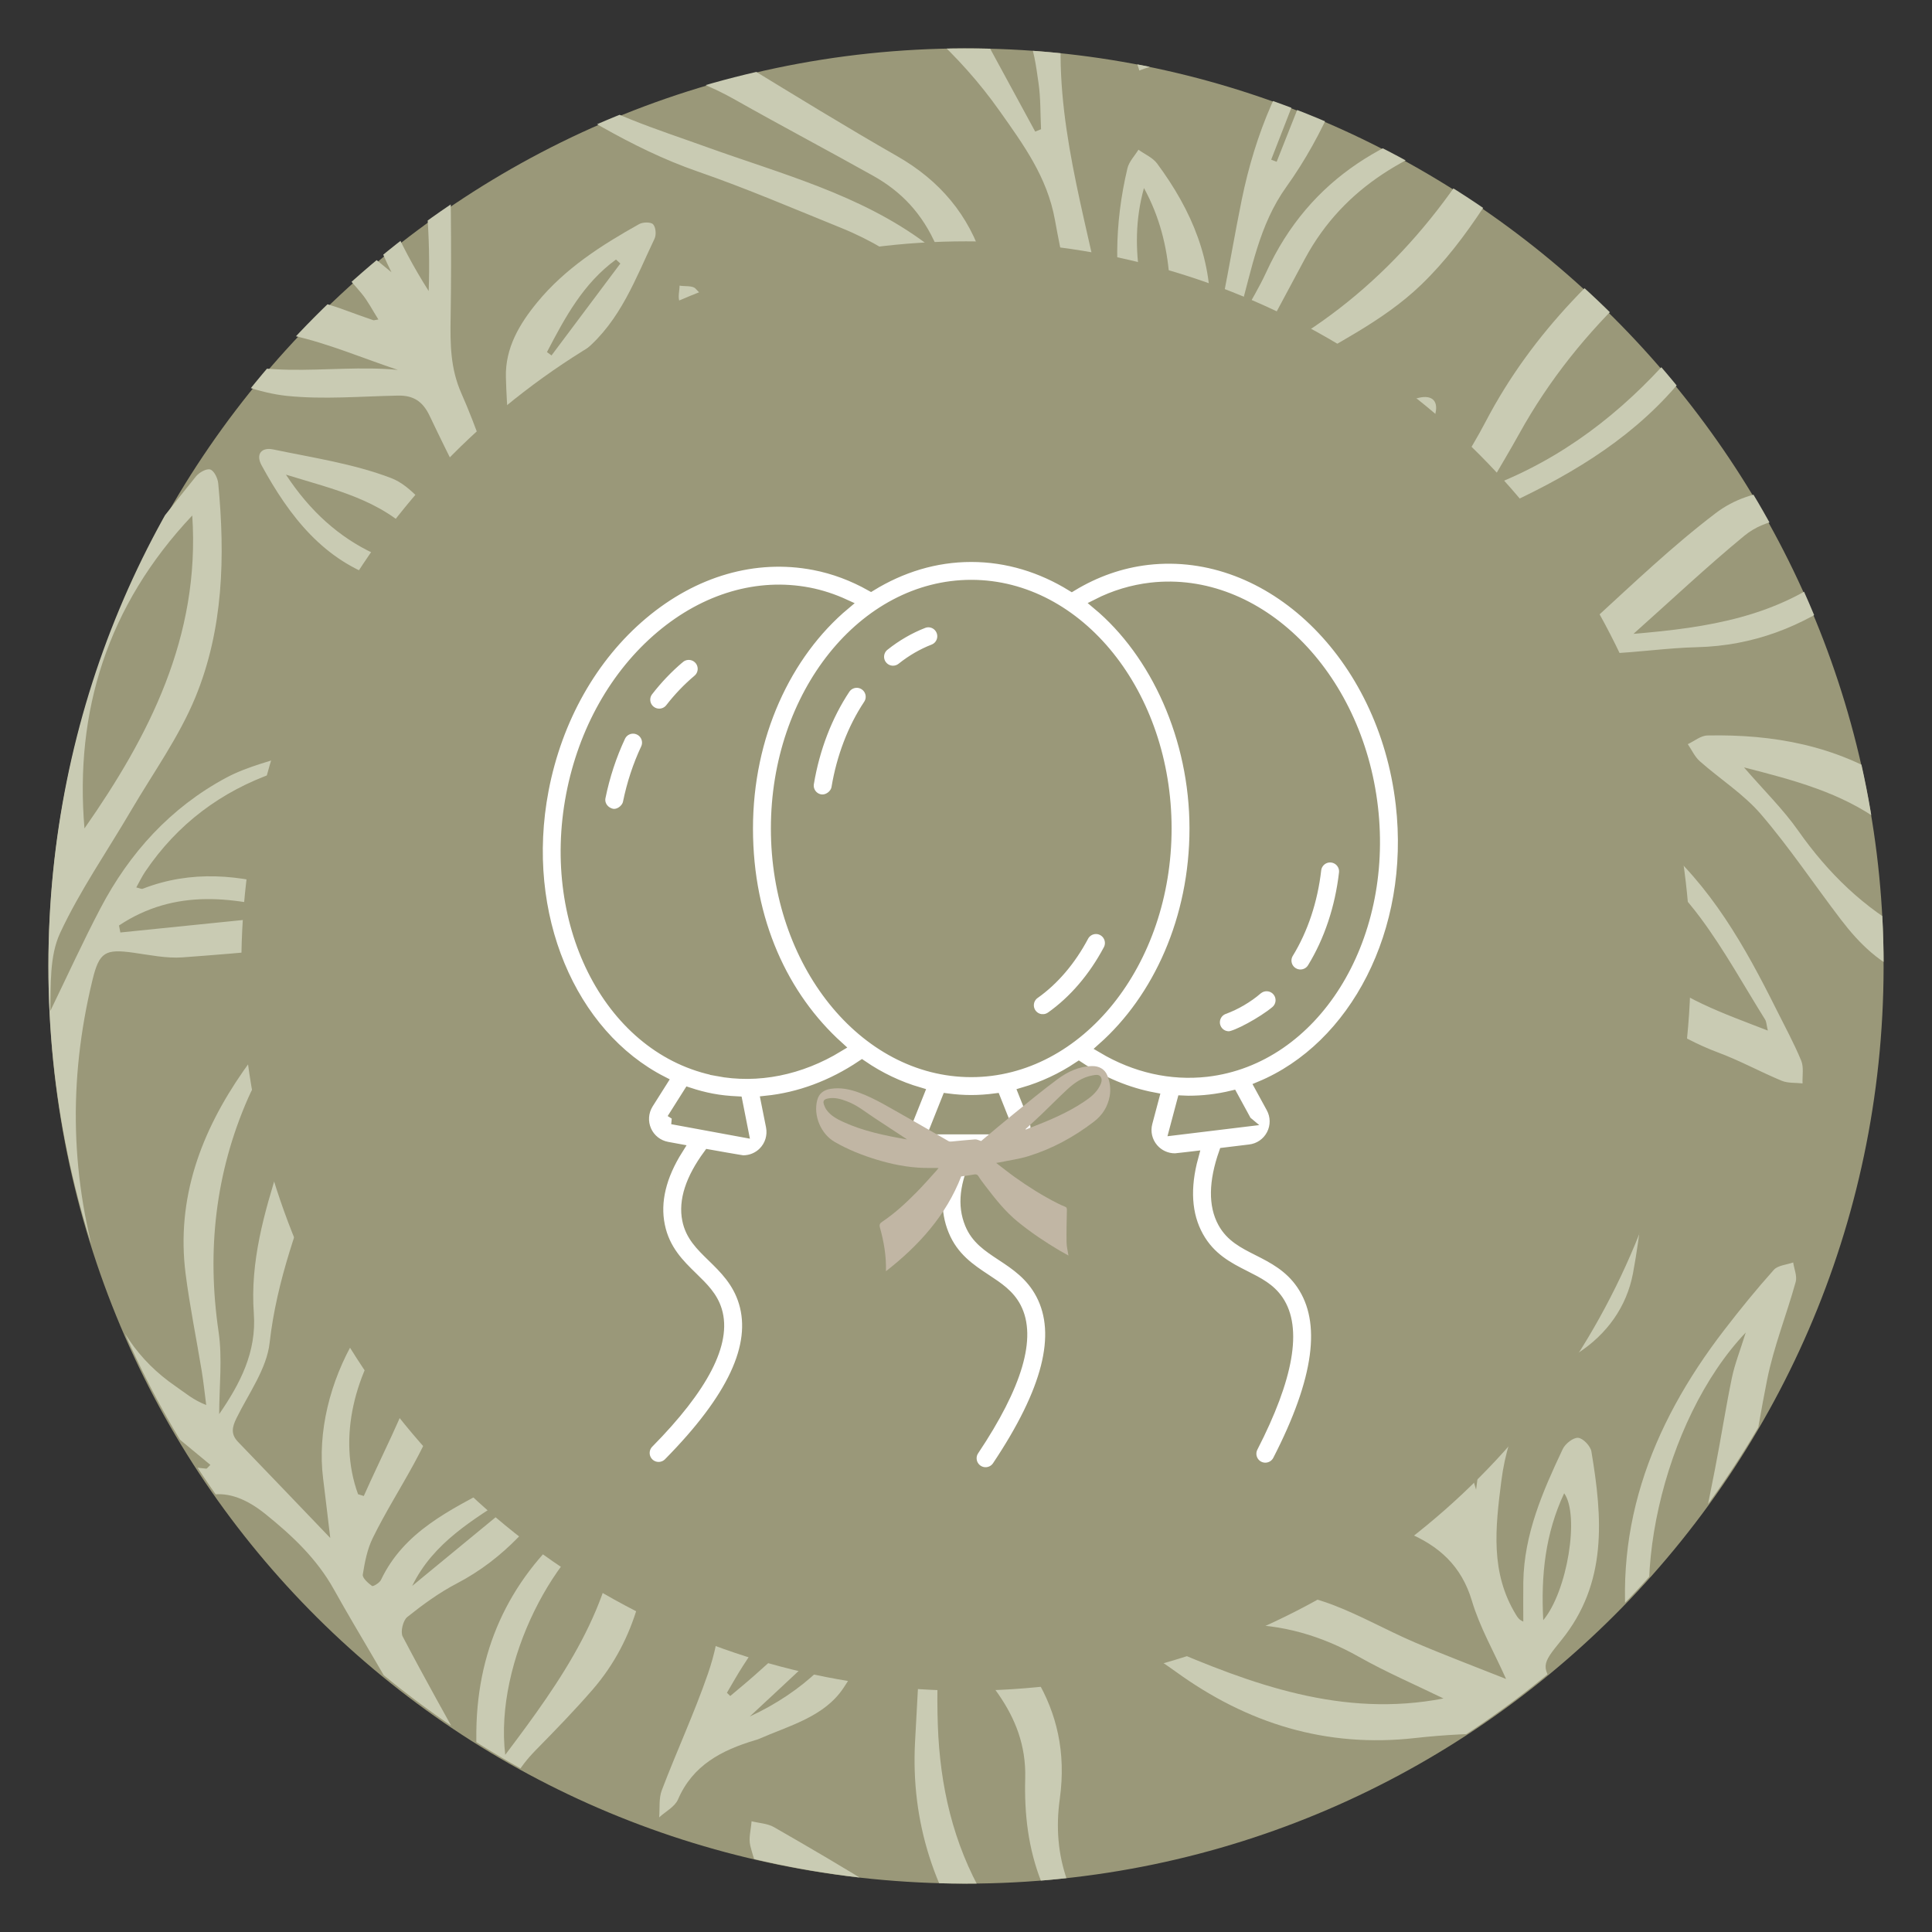 <svg xmlns="http://www.w3.org/2000/svg" xmlns:xlink="http://www.w3.org/1999/xlink" id="Layer_1" data-name="Layer 1" viewBox="0 0 1080 1080"><rect x="0" y="0" width="1080" height="1080" fill="#333333" stroke="none"/><defs><style>      .cls-1 {        fill: #c9cbb3;      }      .cls-2 {        fill: #9a9879;      }      .cls-3 {        fill: #c1b6a4;      }      .cls-4 {        fill: none;      }      .cls-5 {        clip-path: url(#clippath-1);      }      .cls-6 {        fill: #fff;        stroke: #9a9879;        stroke-miterlimit: 10;        stroke-width: 6px;      }      .cls-7 {        clip-path: url(#clippath);      }    </style><clipPath id="clippath"><path class="cls-4" d="M27.06,540c0,287.4,236.35,519.59,525.29,512.81,272.11-6.39,494.03-228.3,500.46-500.4,6.82-288.96-225.38-525.35-512.8-525.35S27.06,256.71,27.06,540"></path></clipPath><clipPath id="clippath-1"><path class="cls-4" d="M1127.06,533.6c0,287.4,236.35,519.59,525.29,512.81,272.11-6.39,494.03-228.3,500.46-500.4,6.82-288.96-225.38-525.35-512.8-525.35s-512.94,229.66-512.94,512.94"></path></clipPath></defs><g><g><path class="cls-2" d="M540,1052.95c287.42,0,519.62-236.39,512.8-525.35-6.42-272.1-228.35-494.01-500.46-500.4C263.4,20.41,27.06,252.6,27.06,540s229.65,512.94,512.94,512.94"></path><g class="cls-7"><path class="cls-1" d="M734.52,37.79c-1.15-.38-2.3-.75-3.44-1.13-6.83,17.53-13.65,35.06-20.48,52.6l3.06,1.17c6.95-17.55,13.9-35.1,20.85-52.64M546.05,389.01c-.83.25-1.66.5-2.49.75-1.26,19.23,6.09,40.97,17.78,52.33-5.14-17.83-10.22-35.46-15.29-53.08M419.16,959.51c29.83-13.71,52.34-35.93,57.54-54.03-8.09,7.66-17.61,16.74-27.2,25.74-9.53,8.96-19.14,17.85-30.34,28.28M829.79,359.12c-22.75,5.86-56.61,31.16-62.4,45.92,21.01-7.24,42.47-22.88,62.4-45.92M768.44,505.2c-27.48-9.51-55.36-8.25-83.35-4.27,27.13,15.32,55.29,8.74,83.35,4.27M420.02,493.06c8.2,13.76,55.89,40.72,72.52,41.7-16.92-26.06-43.05-35.68-72.52-41.7M366.34,757.94c1.08,12.48,21.39,56,35.23,75.49,3.67-32.7-9.77-64.84-35.23-75.49M494.4,824.73c12.54,6.37,83.93-1.88,101.04-11.69-24.39-7.86-87.86-.52-101.04,11.69M639.48,105.12c-9.81,35.21.41,68.07,11.96,100.78,4.32-34.57,5.55-68.77-11.96-100.78M678.25,439.26c13.06-31.24,37.75-56.94,42.65-92.17-27.5,24.17-51.36,50.12-42.65,92.17M681.41,326.73c.62.79,1.23,1.57,1.85,2.36,16.54-13.08,34.54-24.73,49.26-39.62,17.95-18.17,31.89-40.27,53.32-55.17.3-.21.13-1.09.21-2.09-46.83,18.64-74.61,57.83-104.64,94.53M277.68,508.47c29.67,47.01,50.3,99.37,86.98,141.75-3.56-12.77-9.16-24.9-11.47-37.64-4.37-24.15-14.12-45.77-27.03-66.16-11.49-18.16-26.47-32.36-48.48-37.95M470.51,740.15c2.79-17.95-5.59-32.34-14.4-46.11-9.4-14.72-14.36-30.31-13.5-47.6,1.6-31.81-17.35-55.2-32.27-82.61,0,14.77-.61,27.19.11,39.55,3.06,52.96,37.7,92.17,60.06,136.77M736.58,564.03c-15.2-7.39-44.05-6.89-60.61,3.13-29.48,17.83-58.14,37.05-87.1,55.75-.58.38-.66,1.52-1.34,3.2,15.08.25,28.52-2.76,41.71-8.49,16.23-7.06,32.59-14.07,49.42-19.44,21.98-7.02,40.86-18.46,57.93-34.15M735.09,729.54c.25-1.52.49-3.05.74-4.57-37.42-26.34-79.58-28.88-122.8-20.08-31.07,6.33-58.8,20.39-80.77,48.18,28.77-8.96,54.7-17.21,80.75-25.04,9.41-2.83,19.19-6.85,28.67-6.55,22.19.72,44.3,3.76,66.45,5.8,8.98.83,17.96,1.52,26.95,2.26M493.96,440c-8.28-46.09-37.69-90.69-82.49-127.83-11.56-9.58-22.94-19.8-38.62-24,6.86,16.1,13.05,32.69,23.9,45.26,31.4,36.39,64.67,71.16,97.22,106.57M579.7,310.91c-20.14-18.15-41.1-37.42-62.56-56.12-6.11-5.33-13.37-9.63-20.66-13.28-25.58-12.8-51.39-25.14-77.15-37.58-2.76-1.34-5.77-2.16-9.44-3.49.22,2.43.05,3.48.43,4.27.98,2.07,2.01,4.17,3.35,6.01,27.37,37.67,62.34,65.81,106.06,82.05,19.96,7.41,40.81,12.43,59.96,18.14M833.58,72.04c-.44-.1-1.13-.51-1.66-.35-42.77,12.14-80.22,31.79-102.39,72.84-10.96,20.29-21.73,40.67-31.7,59.33,58.77-28.3,103.04-73.99,135.75-131.82M523.72,138.06c-8.17-19.01-20.16-31.14-35.68-39.83-25.55-14.31-51.45-27.98-76.94-42.39-28.08-15.89-58.05-22.7-90.14-20.24-5.56.43-11.06,1.5-16.59,2.28,2.75,4.4,5.64,6.43,8.57,8.43,25.11,17.12,53.91,25.74,82.08,35.89,42.03,15.13,85.75,26.48,122.45,53.78.95.71,2.36.82,6.26,2.08M811.24,456.1c.64.89.9,1.62,1.41,1.9,39.98,21.75,73.62,51.82,106.85,82.29,19.49,17.88,43.47,26.01,68.73,35.81-.78-3.27-.77-4.97-1.54-6.18-11.84-18.95-22.66-38.66-35.91-56.56-34.56-46.68-81.25-65.92-139.54-57.26M598.96-20.34c-14.3,55.83-.51,109.65,11.66,163.59,7.47,33.1,15.19,66.15,22.01,99.38,2.15,10.49,1.73,21.52,2.48,32.36,5.59-11.11,11.56-22.33,7.92-36.12-4.55-17.2-8.91-34.44-13.09-51.73-7.48-31.02-7.05-62.1.3-93.05.89-3.75,4.05-6.94,6.16-10.4,3.52,2.54,7.97,4.4,10.44,7.73,19.33,26.11,31.6,54.7,29.45,88.06-.08,1.29.25,2.61.46,3.9.04.26.41.47,1.65,1.78,1.82-6.1,3.9-11.48,5.01-17.05,3.73-18.74,6.88-37.6,10.7-56.32,7.56-37,21.54-71.19,45.22-101,1.02-1.28,1.96-2.99,3.33-3.59,3.62-1.59,7.79-4.18,11.06-3.43,1.98.45,4.4,6.76,3.72,9.79-3.28,14.72-5.95,29.92-11.87,43.65-7.12,16.51-16.02,32.63-26.49,47.24-15.36,21.44-19.32,46.29-26.22,70.38.75.37,1.51.74,2.26,1.11,4.25-7.88,8.94-15.56,12.67-23.68,24.58-53.6,69.63-78.59,124.72-89.64,6.45-1.29,12.98-2.49,19.54-2.96,7.38-.52,10.23,3.69,6.37,9.73-19.83,31.03-37.07,63.92-64.07,89.88-21.7,20.87-48.92,33.21-74.04,48.88-17.81,11.12-34.92,23.59-51.11,36.97-6.12,5.05-9.55,13.99-12.83,21.74-10.65,25.15-21.22,50.41-21.45,78.45-.01,2.55.4,5.12.87,10.65,5.36-6.51,9.3-11.04,12.96-15.77,18.13-23.45,36.19-46.95,54.27-70.44,16.92-22,40.66-32.85,66.3-40.56,7.89-2.37,15.75-4.94,23.76-6.81,7.9-1.84,11.34,2.17,9.02,9.9-.47,1.57-1,3.23-1.93,4.54-24.93,35.21-48,72.36-87.38,93.86-21.07,11.51-42.91,21.67-64.73,31.76-11.53,5.33-18.4,13.07-22.7,25.34-6.52,18.59-16.2,36.07-23.12,54.55-4.44,11.84-8.06,24.5-8.97,37.02-1.47,20.3-.39,40.79-.39,61.19.89.34,1.78.67,2.66,1,2.03-2.61,3.99-5.26,6.08-7.82,13.93-17.07,28.47-33.68,41.54-51.37,5.25-7.11,8.13-16.34,10.58-25.04,2.5-8.82,3.24-18.14,4.59-27.27,3.95-26.66,15.5-49.62,34.56-68.49,12.85-12.73,26.47-24.71,40.03-36.7,2.63-2.33,6.63-3.15,9.99-4.66,1.46,3.77,4.49,7.72,4.12,11.31-2.86,27.48-8.62,53.52-29.25,74.63-15.51,15.87-28.62,34.09-42.81,51.26.94.97,1.88,1.94,2.82,2.91,4.81-3.85,9.51-7.85,14.47-11.51,12.93-9.56,26.42-18.41,38.82-28.59,9.81-8.05,18.9-17.15,27.31-26.66,22.46-25.41,50.56-40.74,83.27-48.06,3.36-.75,9.84.06,10.41,1.7,1.19,3.39.62,8.68-1.41,11.72-18.22,27.39-40.19,50.33-75.19,54.01-27.46,2.89-45.66,21.48-68.95,36.8,22.67-2.91,42.42-6.74,62.31-7.7,31.23-1.52,62.6-2.28,93.83-1.11,24.11.91,44.55,12.86,62.92,28.28,30.83,25.9,49.92,60.03,67.5,95.26,4.71,9.43,9.79,18.73,13.8,28.45,1.54,3.72.58,8.47.76,12.74-3.92-.44-8.19-.04-11.69-1.49-11.86-4.92-23.18-11.17-35.18-15.65-23.64-8.84-43.6-23.03-61.56-40.31-19.7-18.97-38.37-39.1-59.04-56.94-15.37-13.27-32.51-24.91-50.23-34.82-8.55-4.77-20.52-6.24-30.48-5.11-33.45,3.78-65.22,13.28-92.42,34.4-1.55,1.21-3.05,2.5-4.47,3.86-.39.38-.38,1.17-.98,3.28,4.63-.73,8.65-1.39,12.68-1.98,36.33-5.42,72.35-4.65,107.44,7.17,5.86,1.97,10.49,7.62,15.69,11.58-5.41,2.94-10.5,7.25-16.28,8.55-16.97,3.81-34.1,7.3-51.36,9.25-16.03,1.8-31.43-2.29-45.64-10.23-2.29-1.28-4.75-2.3-7.19-3.28-25.42-10.19-29.6-8.9-46.6,12.3-8.65,10.79-17.08,22.01-27.21,31.29-16.69,15.27-20.6,35.96-26.08,57.13,3.03-2.1,6.05-4.22,9.09-6.31,21.7-14.9,42.59-31.19,65.3-44.35,30.73-17.82,64.08-14.8,97.13-6.51,2.68.67,5.85,3.49,6.68,6.01.53,1.63-2.42,4.9-4.42,6.79-7.86,7.45-16.07,14.52-23.95,21.95-15.02,14.15-33.37,22.18-52.54,28.61-10.93,3.67-22.22,6.32-33.04,10.26-19.83,7.22-40.38,5.62-60.71,5.28-10.96-.19-16.64,3.91-20.97,13.71-10.39,23.49-21.9,46.49-32.77,69.77-2.87,6.14-5.07,12.6-6.55,16.32,14.9-10.42,30.12-23.84,47.63-32.76,38.93-19.83,80.03-18.59,121.45-7.56,21.98,5.85,42.31,14.7,59.64,29.61,2.76,2.38,6.38,6.32,6,9.07-.35,2.66-4.97,5.61-8.31,6.88-22.77,8.65-46.71,8.78-69.04,1.55-30.7-9.92-58.85-5.36-87.52,6.02-20.48,8.13-41.61,14.64-62.22,22.45-17.12,6.49-30.51,17.53-39.28,35.5,2.71.17,4.3.7,5.58.27,42.41-14.07,84.07-5.88,125.59,4.4,2.66.66,4.67,3.88,6.99,5.9-2.1,2.23-3.78,5.51-6.36,6.52-14.11,5.52-28.3,10.93-42.74,15.51-17.29,5.49-34.59,1.16-51.87-1.23-12.67-1.75-25.48-3.49-38.21-3.42-4.82.03-11.32,3.96-14.14,8.1-19.81,29.12-38.89,58.74-58.14,88.25-3.18,4.89-6,10.02-8.99,15.06.62.6,1.24,1.21,1.86,1.8,4.47-3.79,9.01-7.48,13.39-11.37,20.89-18.62,41.72-37.31,62.6-55.95,1.22-1.1,2.47-2.5,3.94-2.92,3.88-1.09,7.88-1.71,11.83-2.52.51,3.95,2.71,8.71,1.26,11.71-9.32,19.17-17.98,38.94-29.74,56.58-10.8,16.2-30.49,21.08-47.63,28.62-.6.26-1.26.4-1.89.59-18.49,5.58-34.68,13.85-42.96,33.08-1.76,4.09-6.93,6.72-10.53,10.02.43-5.07-.27-10.57,1.47-15.15,8.3-21.82,18.16-43.08,25.78-65.11,14.92-43.15,5.88-83.67-18.77-120.36-13.47-20.06-25.55-40.01-28.52-64.23-.62-5.06,1.44-10.44,2.27-15.68,4.87,1.17,10.28,1.35,14.52,3.67,23.76,12.98,42.59,31.22,48.33,58.28,3.57,16.79,2.52,34.6,3.02,51.97.42,14.72.09,29.46.09,45.15,1.59-.84,2.95-1.1,3.53-1.92,14.38-20.48,28.61-41.08,43.04-61.54,7.27-10.31,6.38-20.26,1.59-31.57-12.58-29.69-32.9-53.88-53.34-78.02-21.07-24.89-42.52-49.16-69.09-68.86-18.9-14.01-28.77-35.74-37.6-57.23-8.39-20.41-15.81-41.24-24.57-61.49-4.55-10.52-11.45-20.01-16.46-30.36-1.59-3.28-1.84-8.68-.12-11.57,1.08-1.83,7.4-2.02,10.6-.85,14.51,5.28,29.56,9.86,42.88,17.4,20.63,11.69,30.88,32.05,37.41,53.98,10.25,34.41,19.41,69.14,29.91,103.47,2.5,8.19,7.25,16.45,13.07,22.71,14.32,15.39,29.86,29.64,46.6,46-6.58-11.57-11.61-21.67-17.78-31.02-24.29-36.84-32.04-77.26-28.1-120.73,1.27-14.05-.14-28.33.37-42.47.12-3.57,2.85-7.06,4.39-10.58,2.79,2.31,6.34,4.11,8.25,7,12.87,19.53,25.44,39.25,37.99,58.97,9.23,14.51,14.67,30.49,14.63,47.61-.05,16.1,4.99,30.44,11.92,44.39,8.65,17.38,10.92,35.61,9.14,54.77-.84,8.99-.14,18.12,1.46,27.46,6.35-16.41,12.62-32.84,19.09-49.19,2.91-7.35,5.5-14.97,9.51-21.71,15.74-26.44,15.81-55.34,13.53-84.46-1.05-13.42-4.12-26.68-6.02-40.06-1.18-8.3-5.36-13.63-13.21-16.88-13.69-5.66-27.22-11.73-40.66-18-23.59-11.01-43.87-26.65-61.86-45.32-2.04-2.12-4.07-4.4-5.47-6.96-3.81-6.96-1.1-12.44,6.7-11.89,35.49,2.5,67.6,11.99,87.61,44.96,4.83,7.95,10.15,15.59,15.25,23.37.74-.32,1.49-.66,2.24-.98.29-1.8.98-3.63.81-5.38-3.59-37.08-14.89-70.74-42.88-97.13-19.15-18.07-38.11-36.35-56.95-54.76-28.6-27.97-39.14-64.99-49.95-101.71-2.61-8.88,1.73-12.79,9.78-9.27,69.16,30.26,119.89,77.15,136.63,153.87,2.44,11.18,3.8,22.94,3.31,34.33-.71,16.28,3.05,31.27,8.37,46.26,13.08,36.82,22.01,74.54,23.51,113.78.06,1.54.48,3.05,2.58,4.98,2.62-6.55,5.43-13.02,7.82-19.65,11.45-31.7,21.34-63.73,22.94-97.8.5-10.59-2.74-18.88-9.51-26.98-20.71-24.76-36.27-51.65-34.65-85.8.49-10.4-2.4-20.92-3.1-31.43-.19-2.81,1.94-5.79,3.01-8.69,2.77,1.37,6.26,2.09,8.2,4.22,19.8,21.67,34.06,45.34,27.36,76.65-2.21,10.32,2.36,19.16,8.67,29.11,1.25-3.49,2.28-5.39,2.6-7.41,3.92-24.58,11.12-48.08,22.24-70.42,16.42-33.02,5.51-49.13-27.82-63.4-21.43-9.18-45.01-13.5-66.07-23.34-50.69-23.7-92.99-57.25-117.2-109.73-3.85-8.36-8.97-16.12-12.85-24.47-1.15-2.49-.1-6.01-.06-9.04,3.04.5,7.28-.12,8.93,1.67,32.09,34.59,76.58,46.47,117.69,64.36,20.79,9.05,38.09,22.22,52.09,39.75,17.65,22.11,34.9,44.53,52.25,66.87.99,1.28,1.34,3.05,1.98,4.58,1.04-.62,2.08-1.23,3.12-1.85-.19-4.05,0-8.16-.64-12.15-4.09-25.73-13.73-49.53-26.7-71.88-11.74-20.23-22.85-41.14-37.07-59.56-21.53-27.9-48.11-50.63-81.4-64.1-26.57-10.75-52.95-22.09-80-31.45-37.86-13.11-70.78-35-104.49-55.61-8.48-5.18-7.98-10.68.71-15.24,2.03-1.06,4.19-2.03,6.42-2.55,42.63-10.05,84.15-10.25,123.15,13.51,28.4,17.31,56.73,34.77,85.6,51.27,23.83,13.62,40.16,32.95,48.21,58.93,4.99,16.1,14.68,29.13,23.75,42.92,15.52,23.61,29.32,48.35,43.83,72.62.82,1.38,1.6,2.79,4.33,3.7-1.99-8.99-3.93-17.99-5.98-26.96-8.8-38.52-18.95-76.79-25.96-115.62-4.35-24.07-17.76-42.23-30.97-60.94-22.32-31.63-51.02-56.64-83.27-77.76-1.91-1.25-3.46-3.02-5.18-4.55h17.81c6.74,4,13.47,8,20.22,12,.49-.68.98-1.35,1.47-2.03-1.96-3.32-3.91-6.65-5.87-9.97h23.74c17.01,31.32,34.02,62.62,51.04,93.94,1.08-.45,2.17-.9,3.25-1.34-.42-8.67-.17-17.44-1.43-25.98-1.36-9.3-2.48-19.23-6.62-27.4-6.94-13.7-16.2-26.21-24.48-39.23h19.78c3.32,6.26,6.63,12.53,9.95,18.8.64-.17,1.28-.33,1.92-.49v-18.31h17.8Z"></path><path class="cls-1" d="M288.36,838.85c-.9-1.03-1.79-2.06-2.68-3.09-21.13,13.82-43.37,26.39-55.26,50.78,19.31-15.9,38.63-31.8,57.94-47.69M22.6,896.81c29.28-6.68,42.37-31.92,60.25-51.71-24.29,12.31-45.95,27.68-60.25,51.71M66.52,517.35c.25,1.3.51,2.61.76,3.91,32.55-3.31,65.09-6.63,99.06-10.08-35.18-10.26-68.48-14.65-99.82,6.17M282.43,980.96c31.84-42.19,60.63-82.93,63.86-135.25-35.39,17.74-70.07,83.12-63.86,135.25M199.25,964.56c.19-1.05.38-2.11.57-3.17-16.12-2.74-32.24-5.54-48.38-8.21-10.67-1.77-21.41-3.19-32.06-5.07-10.68-1.88-21.23-4.52-31.94-6.14-26.99-4.09-51.91,2.92-76.92,15,2,1.39,3.12,2.57,4.49,3.07,25.97,9.58,52.68,15.03,80.35,11.13,34.48-4.87,68.64-13.27,103.89-6.62M-19.1,409.53c-17.77,39.39-28.32,79.22-14.37,122.33,7.05,21.8,11.21,44.56,16.32,66.97,1.37,5.99,1.44,12.28,2.1,18.43.88-.03,1.76-.06,2.63-.1,1.01-14.67,3.3-29.39,2.77-44-1.21-33.43-3.71-66.81-5.86-100.21-.97-14.99-2.53-29.95-3.53-44.94-.4-6.13-.06-12.32-.06-18.48M200.16,835.28c1.06.33,2.13.66,3.2.99,9.96-22.46,21.63-44.34,29.48-67.51,11.67-34.43,32.47-58.97,66.42-72.2,3-1.17,5.79-2.89,11.14-5.6-71.21-3.11-133.41,80.94-110.24,144.32M367.08,424.66c-34.22-32.28-127.23-31.88-172.34.73,81.53,18.22,114.14,18.08,172.34-.73M47.22,463.09c35.86-51.32,64.8-106.98,60.25-174.93-47.52,50.38-65.76,109.62-60.25,174.93M122.54,790.47c11.64-16.9,20.93-34.59,19.35-56.26-2.1-28.78,5.68-55.88,14.28-83.09,7.3-23.09,11.76-47.09,16.98-70.8.85-3.88-.86-8.34-1.39-12.53-1.43-.4-2.87-.81-4.3-1.22-9.74,15.76-21.46,30.64-28.83,47.43-18.23,41.56-23.1,85.2-16.45,130.4,2.22,15.05.35,30.7.35,46.07M-47.83,458.32c7.78-20.26,15.2-40.67,23.59-60.68,2.02-4.81,7.25-8.29,11.01-12.37,1.94,4.92,4.73,9.66,5.68,14.77,4.6,24.58,8.09,49.39,13.14,73.88,4.97,24.09-1.33,47.21-4.14,70.65-3.23,26.79-6.92,53.53-10.21,80.31-.34,2.79-.13,6.21,1.21,8.55,13.58,23.66,27.44,47.15,42.99,70.18-1.8-5.98-4.2-11.84-5.29-17.94-3.25-18.1-6.76-36.21-8.72-54.47-2.3-21.57-3.79-43.28-4.27-64.96-.28-12.72.55-25.89,3.59-38.18,7.96-32.23,12.13-64.88,11.87-97.87-.34-42.28,12.39-79.75,37.39-113.31,12.79-17.16,26.15-33.91,39.56-50.59,1.76-2.19,5.91-4.51,7.98-3.83,2.15.71,4.17,4.9,4.44,7.74,3.9,40.76,2.93,81.53-12.82,119.7-9.19,22.28-23.71,42.37-36,63.35-13.32,22.73-28.5,44.55-39.57,68.31-6,12.9-5.15,29.01-5.5,43.62,9.3-19.15,18.14-38.55,28.02-57.39,16.28-31.07,39.23-56.33,70.24-73,12.24-6.58,26.37-9.61,39.62-14.3,16.1-5.7,32.64-10.44,48.18-17.4,28.4-12.72,56.71-23.47,88.66-15.51,26.11,6.51,50.98,15.78,73.39,30.98,3.82,2.59,7.85,4.9,11.42,7.8,1.57,1.26,3.3,3.93,2.94,5.51-.37,1.66-3.21,4.02-4.86,3.94-29.77-1.49-56.3,13.03-84.98,16.93-24.19,3.29-47.13-1.88-70.17-7.96-19.74-5.2-39.57-10.15-59.55-14.37-5.46-1.15-11.96-.45-17.29,1.41-30.13,10.52-54.56,28.82-72.52,55.39-1.78,2.64-3.16,5.56-5.02,8.86,1.85.42,2.87,1.02,3.57.76,27.2-10.59,54.42-8.03,81.45.36,16.36,5.07,32.54,10.75,48.6,16.72,3.06,1.13,5.15,4.86,7.69,7.39-3.01,1.54-5.92,4.15-9.05,4.45-35.41,3.42-70.82,6.83-106.3,9.42-9.04.66-18.35-1.31-27.46-2.59-15.89-2.22-19.18-.42-22.98,15.23-13.69,56.3-12.51,111.67,4.86,167.64,7.94,25.6,20.35,44.93,41.77,59.61,5.04,3.45,9.66,7.53,16.95,10.36-.82-6.27-1.47-12.57-2.48-18.82-2.98-18.19-6.71-36.27-9.04-54.54-5.38-42.24,8.7-79.44,32.25-113.33,13.14-18.89,28.21-36.48,42.89-54.25,2.5-3.02,7.48-4,11.32-5.92,1.34,4.32,3.73,8.62,3.8,12.97.19,12.77.87,25.79-1.23,38.29-3.47,20.66-6.96,41.7-14.04,61.28-11.79,32.57-24.08,64.49-28.02,99.51-1.63,14.58-11.72,28.31-18.53,42.15-2.49,5.07-3.28,8.99.93,13.33,16.91,17.5,33.71,35.11,51.49,53.65-1.4-11.7-2.66-22.54-4.01-33.37-6.39-51.16,27.61-113.86,80.83-131.7,24.71-8.28,49.05-15.31,75.26-12.8,3.88.37,7.57,2.69,11.35,4.11-2.48,3.48-4.22,8.35-7.6,10.18-12.14,6.56-24.47,13.08-37.39,17.81-29.06,10.65-47.84,30.64-54.2,60.5-6.79,31.93-26.65,57.07-40.5,85.32-3.06,6.24-4.45,13.45-5.56,20.39-.3,1.9,2.95,4.77,5.17,6.39.58.43,4.21-1.72,4.99-3.37,12.86-27.08,38.45-38.9,62.71-52.05,10.39-5.63,21.67-9.64,32.69-14.04,2.47-.98,5.52-.49,8.3-.67-.31,3.01.35,6.62-1.08,8.95-15.21,24.79-33.89,46.03-60.27,59.8-9.82,5.12-18.96,11.8-27.65,18.74-2.37,1.9-3.91,8.29-2.55,10.89,12.31,23.52,25.36,46.66,38.19,69.91,1.02-.22,2.04-.43,3.06-.65,0-7.04-.24-14.1.04-21.14,1.88-47.36,22.34-85.43,58.95-114.75,7.22-5.79,16.7-9.09,25.57-12.37,8.34-3.08,12.91.28,12.76,9.3-.61,36.38-7.72,70.87-32.38,99.36-10.13,11.68-20.94,22.79-31.78,33.83-19.78,20.16-21.59,39.31-9.82,64.59,7.66,16.45,11.18,34.82,16.56,52.33h-11.87c-2.55-6.05-5.33-12.01-7.64-18.15-6.71-17.88-12.46-36.18-20.05-53.68-8.35-19.24-22.39-32.31-43.77-37.74-35.54-9.02-71.2-7.89-107.03-3.93-43.13,4.77-84.02-2.63-122.77-21.9-2.33-1.16-5.2-4.05-5.25-6.19-.04-2.17,2.66-5.15,4.92-6.49,5.66-3.34,12.01-5.51,17.62-8.92,36.43-22.11,73.41-21.61,111.5-4.29,8.77,3.98,18.86,6,28.53,6.87,24.58,2.19,48.39,6,69.08,20.91,3.46,2.5,7.87,3.67,11.85,5.46-14.07-27.42-30.2-52.61-44.73-78.7-9.61-17.25-23.4-30.13-38.23-42.09-21.39-17.24-39.64-14.29-55.23,7.82-.57.81-1.08,1.67-1.69,2.44-17.91,22.43-40.07,38.99-67.54,47.76-3.79,1.21-8.5-.47-12.79-.82.51-4.37-.28-9.54,1.79-12.97,5.59-9.24,11.84-18.23,18.87-26.42,11.69-13.63,26.7-22.75,43.83-28.71-27.73,4.92-55.1,10.34-82.21,16.92-14.01,3.4-27.51,8.86-41.25,13.38v-29.67c28.09-2.45,56.55-2.86,84.15-7.94,26.3-4.84,52.09-10.52,78.98-7.2.38.04.89-.8,2.27-2.12-12.97-10.67-25.64-21.44-38.8-31.58-2.45-1.88-6.96-1.92-10.39-1.55-8.15.87-16.39,1.84-24.29,3.94-30.34,8.04-60.97,9.15-91.92,4.91v-9.89c26.87-.71,54.12,2.81,80.23-7.28-26.7-3.35-53.37-5.74-80.23-2.61v-11.87c35.87-2.34,71.71-4.14,107.57,7.57-11.35-16.62-22.06-30.77-31.08-45.93-10.26-17.22-18.86-35.43-28.45-53.05q-15.93-29.27-48.05-23.3v-55.38c7.61,4.86,15.24,9.71,24.91,15.89-8.73-29.15-16.82-56.14-24.91-83.14v-67.25Z"></path><path class="cls-1" d="M782.61,840.34c.69-1.2,1.38-2.4,2.07-3.6-17.34-10.58-34.68-21.17-52.02-31.75-.54.89-1.09,1.79-1.63,2.68,12.26,18.8,31.84,25.86,51.58,32.67M862.68,905.7c13.55-16.2,20.4-58.89,11.7-70.96-10.53,22.47-13.03,45.71-11.7,70.96M871.41,743.49c.87.41,1.73.82,2.6,1.23,23.3-19.03,32.52-44.68,34.09-73.93-.92-.43-1.84-.85-2.76-1.28-11.31,24.66-22.62,49.32-33.93,73.99M807.94,726.11c8.64-22.19,10.1-45.13,7.19-68.1-1.93-15.26-6.71-30.15-9.74-45.31-2.59-12.98-4.5-26.1-6.71-39.16-15.01,51.95-5.77,102.42,9.26,152.57M806.93,949.46c-15.7-7.65-31.99-14.65-47.35-23.32-20.89-11.79-43.2-18.3-66.83-17.99-14.34.19-28.62,4.24-42.93,6.56-.05,1.75-.1,3.51-.14,5.26,50.07,21.62,100.73,40.43,157.25,29.48M931.32,941.89c2.22-5.01,4.81-8.88,5.68-13.11,7.41-35.71,14.59-71.47,21.63-107.24,3.36-17.09,5.99-34.33,9.52-51.37,1.61-7.74,4.6-15.19,7.74-25.29-46.55,48.9-68.14,145.53-44.57,197.01M646.43,1095.22c9.58-33.59,28.01-57.8,65.35-62.55,24.71-3.14,48.13-10.34,70.46-21.76,31.25-15.98,64.27-14.75,97.56-7.7,3.16.66,6.37,1.09,9.84,1.68-6.71-19.49-27.61-35.56-48.38-35.82-16.75-.2-33.62.64-50.26,2.51-49.71,5.58-93.75-8.11-133.77-37.13-10.09-7.32-20.89-13.66-31.06-20.86-2.68-1.9-5.92-5.38-5.85-8.06.06-2.34,4.07-5.99,6.9-6.65,39.07-9.13,78.4-16.69,117.68-1.81,15.65,5.93,30.35,14.33,45.77,20.95,16.56,7.11,33.47,13.45,51.23,20.53-6.73-15.06-14.67-28.82-19.08-43.63-5.85-19.65-18.51-30.93-36.5-38.37-9.42-3.9-18.17-9.4-27.53-13.45-18.98-8.19-32.69-21.9-42.63-39.62-1.75-3.12-1.82-7.17-2.66-10.8,3.9-.84,8.39-3.39,11.63-2.28,28.14,9.61,56.05,19.92,75.52,44.36,1.02,1.27,1.36,3.08,2.01,4.64.87-.65,1.74-1.3,2.61-1.94-.42-2.47-.97-4.92-1.23-7.4-2.48-23.85-4.6-47.74-7.53-71.54-1.07-8.64-2.84-17.56-6.34-25.46-22.32-50.43-27.33-101.34-6.08-153.39,1.24-3.04,2.26-6.56,4.47-8.73,4.67-4.58,10.06-8.4,15.16-12.54,3.59,5.46,8.38,10.49,10.53,16.47,4.32,12.06,6.18,25.04,10.91,36.9,8.34,20.87,12.2,42.07,11.83,64.59-.32,18.89-4.81,36.46-11.4,53.8-.58,1.54-1.28,3.03-1.96,4.53-9.43,20.84-15.26,41.87-7.29,64.91,3.7,10.68,5.29,22.1,8.8,33.15,3.5-31.4,16.51-58.89,30.82-86.22,11.58-22.12,20.26-45.75,31.72-67.94,6.6-12.77,16.07-24.07,24.48-35.87,1.54-2.17,4.16-3.57,7.13-6,1.22,3.15,2.61,4.94,2.43,6.55-2.72,22.86-4.63,45.9-8.87,68.49-3.52,18.78-14.65,34.13-30.67,44.56-26.25,17.1-39.06,41.09-42.95,71.75-3.29,25.87-6.25,51.08,8.29,74.7.81,1.31,1.55,2.65,4.01,3.7,0-7.38-.1-14.77.01-22.16.43-26.78,10.89-50.67,22.03-74.26,1.41-2.98,5.87-6.53,8.62-6.3,2.75.23,6.89,4.58,7.41,7.64,6.19,36.99,9.14,73.52-16.85,105.55-11.16,13.74-11.68,14.7-1.32,28.78,12.85,17.46,27.3,33.74,41.24,50.38,1.96,2.35,4.92,3.85,9.54,7.38,0-9.46.97-16.58-.19-23.33-3.07-17.84-7.56-35.44-10.57-53.3-11.72-69.42,10.73-129.26,52.46-183.44,8.83-11.48,17.99-22.75,27.65-33.54,2.29-2.57,7.16-2.83,10.84-4.15.53,3.64,2.3,7.64,1.4,10.88-5.1,18.39-12.31,36.3-16.02,54.94-6.62,33.24-11.32,66.87-16.67,100.36-2.87,17.93-10.18,33.84-19.93,49.06-4.65,7.27-7.18,15.97-10.2,24.19-1.81,4.92-1.85,10.62-4.16,15.21-9.25,18.34-3.42,36.32,1.33,53.96,2.89,10.72,13.05,15.5,23.36,21.63.69-4.49,1.28-7.27,1.52-10.08,4.82-56.14,29.2-103.47,66.47-144.53,11.62-12.8,25.45-23.62,38.27-35.35v21.76c-14.79,15.85-30.47,30.97-44.15,47.72-19.35,23.69-31.5,51.55-41.58,80.24-1.78,5.09-2,10.73-2.94,16.12,25.19-19.67,45.84-41.07,59.64-69,7.12-14.42,19.19-26.39,29.03-39.47v33.63c-3.1,5-6.56,9.82-9.21,15.05-9.85,19.46-21.56,37.35-37.29,52.85-12.31,12.13-22.75,26.18-34.09,39.3-5.67,6.55-4.55,11.19,1.88,17.29,11.12,10.5,20.9,22.42,31.24,33.76h-25.71c-.79-1.05-1.43-2.28-2.4-3.12-27.97-24.42-55.91-48.87-84.07-73.06-2.26-1.94-5.97-2.73-9.11-3.02-29.22-2.77-56.24,5.2-78.6,22.97-22.77,18.09-48.36,28.73-75.02,38.41-14.15,5.13-27.73,11.84-41.56,17.83h-21.76c2.71-2.76,4.94-6.45,8.2-8.1,16.1-8.17,32.34-16.08,48.78-23.54,23.02-10.46,46.28-20.4,69.4-30.62,14.41-6.37,28.75-12.85,43.15-19.26,2.49-1.11,5.06-2.05,7.59-3.07-25.23-.56-50.68-2.94-73.53,9.54-22.79,12.45-46.67,21.61-72.14,26.02-17.8,3.09-29.43,13.91-39.16,27.56-4.73,6.65-8.08,14.29-12.07,21.48h-15.82Z"></path><path class="cls-1" d="M346.78,147.31c-.81-.74-1.62-1.49-2.43-2.23-18.27,13.28-28.52,32.43-38.59,51.72.84.64,1.69,1.26,2.54,1.89,12.83-17.13,25.65-34.25,38.48-51.38M-39.73,200.37c35.28-8.97,67.93-22.5,93.06-49.84-30.89,16.95-65.73,26.5-93.06,49.84M222.44,206.78c-38.82-12.9-76.68-32.85-121.04-15.86,38.66,24.8,80.99,11.97,121.04,15.86M271.74,320.93c-2.53-.92-5.41-1.57-7.9-2.92-10.6-5.76-23.27-9.66-31.2-18.02-19.67-20.74-45.45-26.21-72.79-34.66,27.28,41.63,65.38,56.95,111.9,55.6M203.63-10.06c-12.1,62.08,2.1,119.42,36.01,172.75,2.16-60.65-9.29-118.55-36.01-172.75M225.13-20.34c6.91,19.53,13.99,39,20.63,58.63,2.41,7.13,5.15,14.6,5.3,21.97.82,39.11,1.49,78.25.84,117.35-.25,14.69-.16,28.36,6.02,42.29,8.66,19.54,15.14,40.04,22.55,60.13,1.32,3.58,2.63,7.17,5.28,10.41,0-9.42.34-18.85-.08-28.25-.76-17.1-2.4-34.17-2.87-51.27-.44-16.4,7.59-29.85,17.57-41.98,15.55-18.9,35.85-31.89,56.92-43.67,2.08-1.16,6.49-1.25,7.79.11,1.51,1.57,1.88,5.82.84,8-10.6,22.21-18.97,45.72-38.83,62.37-6.96,5.85-12.49,13.48-18.3,20.6-9.11,11.16-10.56,24-9.68,38.15.99,16.01.54,32.27-1.13,48.23-1.09,10.37.56,18.71,7.25,26.48,4.51,5.23,9.57,10.41,12.36,16.53,1.57,3.42-1,8.73-1.7,13.19-3.46-1.04-8.76-1.01-10.1-3.29-11.95-20.45-32.49-22.69-52.65-25.82-13.3-2.06-27.21-2.01-39.86-6.01-32.28-10.21-51.54-35.29-67.04-63.67-3.5-6.4.11-10.23,6.4-8.92,22.19,4.64,45.01,8,66,16.02,11.67,4.45,19.98,17.4,30.2,26.06,8.87,7.51,18.29,14.38,27.47,21.53.78-.73,1.56-1.47,2.35-2.19-.56-1.98-.81-4.1-1.71-5.91-12.28-24.78-24.94-49.38-36.82-74.35-3.82-8.03-9.06-11.4-17.64-11.24-20.73.4-41.64,2.27-62.12.16-15.68-1.62-30.92-8.11-46.18-13.01-9.38-3.02-18.56-6.81-27.56-10.88-3.62-1.64-6.5-4.94-9.71-7.49,3.02-3.12,5.49-7.22,9.12-9.19,34.79-18.88,70.82-20.94,107.82-7.02,4.92,1.85,9.91,3.55,14.88,5.3.27.09.64-.09,2.78-.42-3.35-5.26-5.9-10.36-9.46-14.63-7.17-8.59-15.07-16.57-22.34-25.07-17.09-19.99-59.5-26.87-83.45-5.42-16.19,14.5-33.09,28.18-49.72,42.19-27.27,22.96-58.99,34.1-94.39,35.41v-27.69c16.21-9.87,31.63-21.54,48.85-29.06,16.35-7.15,34.98-8.86,51.86-15.01,15.28-5.56,29.55-13.9,44.26-21.01-.48-1.08-.95-2.17-1.42-3.25-18.5,4.35-36.85,9.54-55.54,12.83-17.66,3.1-35.67,5.63-53.53,5.68-11.48.04-22.99-4.85-34.49-7.53v-11.87c4.92.27,9.93,0,14.73.89,31.5,5.8,60.81-6.99,91.47-10.17-2.09-2.09-4.19-3.7-6.5-4.11-16.14-2.86-32.23-6.78-48.49-7.78-16.98-1.05-34.12.8-51.2,1.39v-19.78c41.96-6.69,81.71-2.43,118.78,20.72,18.01,11.24,39.1,13.09,60.16,12.34,1.07-.04,2.1-.93,4.16-1.91-3.27-2.74-5.71-4.84-8.2-6.87C91.64,70.06,55.65,41.87,21.13,11.99,11.7,3.83,6.68-9.42-.35-20.34h15.82c6.16,15.67,14.36,29.56,32.95,37.63-4.87-13.92-9.01-25.78-13.16-37.63h13.84c1.85,6.41,3.71,12.82,5.56,19.23.89-.09,1.77-.19,2.66-.27.56-6.32,1.11-12.64,1.67-18.95h11.87c-2.17,13.27-4.09,26.59-6.58,39.8-1.36,7.17.07,12.78,5.74,17.62,8.5,7.26,16.28,15.44,25.1,22.26,13.27,10.27,27.19,19.7,40.84,29.49.83-.77,1.65-1.52,2.48-2.29-26.58-31.25-51.06-63.48-51.76-106.88h7.91c-.31,27.28,10.87,49.57,29.71,68.78-3.54-24.09,4.31-46.27,9.84-68.78h9.9c-1.26,19.67-3.72,39.37-3.49,59.03.3,23.79,5.8,47.66,21.96,65.22,16.64,18.06,37.37,32.35,56.32,48.28-27.38-55.07-29.24-113.19-21.39-172.53h27.69Z"></path><path class="cls-1" d="M1049.92,82.88v-1.86c-19.31,7.06-40.37,11.25-57.62,21.71-58.31,35.34-109.36,78.89-143.08,139.8-5.1,9.22-10.55,18.25-17.16,29.61,4.62-1.8,6.43-2.47,8.21-3.22,39.72-16.77,71.93-43.41,99.43-76.09,18.23-21.65,34.79-44.9,54.61-64.96,16.66-16.86,36.94-30.14,55.61-45M1067.74,90.43c-37.76,15.25-64.54,43.37-88.79,74.79-13.46,17.45-27.82,34.24-42.26,50.9-27.17,31.35-62.21,51.41-99.41,68.27-8.99,4.08-17.6,9.1-26.78,12.67-3.7,1.44-8.45.12-12.73.06.93-3.81,1.04-8.1,2.93-11.36,9.72-16.78,20.79-32.84,29.76-50,26.29-50.32,65.66-88.61,110.5-121.92,15.28-11.35,30.75-22.9,47.53-31.69,24.52-12.84,51.45-17.94,79.25-17.44v25.72Z"></path><path class="cls-1" d="M974.7-5.3c-.07-1.13-.15-2.27-.23-3.4-49.51,2.08-99.02,4.16-149.72,6.29,51.05,17.44,100.62,14.58,149.96-2.89M1067.74,56.8c-17.28-7.53-26.44-23.49-37.31-37.27-7.48-9.47-15.92-13.66-27.2-11.72-17.48,3.02-35.03,5.99-52.19,10.39-34.16,8.75-68.15,7.18-101.53-2.09-21.46-5.96-42.04-15.15-62.94-23.09-6.21-2.35-10.66-6-5.63-13.36h243.29c14.51,17.8,29.01,35.6,43.51,53.4v23.74Z"></path><path class="cls-1" d="M549.51,1095.22c-26.99-36.12-40.45-76.47-37.98-121.77,1.39-25.6,2.71-51.21,4.42-76.8.74-10.99,8.03-14.84,16.96-7.74,37.43,29.76,66.83,64.08,59.51,116.76-2.17,15.64-1.07,30.8,4.23,45.71,5.1,14.35,5.05,29.05,2.31,43.85h-15.82c.32-6.24.98-12.48.87-18.7-.15-8.16,1.06-17.08-1.79-24.29-7.46-18.88-9.66-38.14-9.12-58.11,1-37.2-24.6-59.51-47.35-83.91-1.6,18.39-2.13,36.4-1.49,54.36,1.2,33.67,8.46,65.78,25.52,95.36,6.55,11.35,11.72,23.49,17.52,35.28h-17.8Z"></path><path class="cls-1" d="M1067.74,309.98c-11.71,7.28-23.92,13.89-35.02,22-25.2,18.4-52.73,29.04-84.19,29.81-16.4.4-32.74,2.87-49.14,3.53-4.71.19-9.53-2.64-14.3-4.09,1.82-4.97,2.22-11.48,5.68-14.66,22.29-20.43,44.26-41.43,68.28-59.69,21.18-16.11,47.18-14.01,72.35-11.66,12.1,1.13,24.23,2.08,36.34,3.11v9.89c-16.42.12-32.85.03-49.27.4-15.24.35-31.16.82-43.36,10.86-20.97,17.26-40.77,35.94-61.98,54.84,41.5-3.46,80.8-9.42,114.32-36.3,11.74-9.41,26.77-14.72,40.29-21.89v13.84Z"></path><path class="cls-1" d="M1067.74,545.35c-16.45-5.99-28.31-17.76-38.61-31.24-14.98-19.6-28.71-40.23-44.73-58.91-9.71-11.32-22.87-19.64-34.18-29.65-2.84-2.51-4.52-6.34-6.73-9.56,3.64-1.69,7.25-4.78,10.93-4.85,36.93-.76,72.16,5.63,103.76,26.21,3.02,1.97,6.37,3.44,9.56,5.14v27.69c-5.46-3.6-11.06-6.99-16.33-10.84-22.27-16.2-48.07-23.1-76.51-30.36,11.3,13.05,21.88,23.39,30.25,35.29,16.74,23.82,36.89,43.51,62.6,57.33v23.74Z"></path><path class="cls-1" d="M-47.83,286.24c30.28-21.27,62.42-38.92,97.9-50.02,1.57-.49,3.23-1.7,4.65-1.45,4.8.82,9.51,2.15,14.25,3.28-2.09,3.94-3.16,9.46-6.43,11.59-41.04,26.7-69.78,64.3-95.08,105.16-4.46,7.21-10.16,13.65-15.29,20.44v-31.64c18.3-23.69,36.6-47.38,55.09-71.31-2.08,1.07-4.19,1.91-6.04,3.13-16.38,10.82-32.7,21.71-49.05,32.58v-21.76Z"></path><path class="cls-1" d="M88.65,1095.22c-2.01-28.57,13.29-48.13,34.39-64.02,25.92-19.53,56.56-23.92,87.87-25.04,2.82-.1,7.72,1.85,8.13,3.65.66,2.91-.64,7.49-2.82,9.58-7.34,7.03-15.32,13.42-23.28,19.78-11.3,9.04-23.07,17.49-34.1,26.83-8.83,7.49-13.95,17.4-14.81,29.21h-9.9c-1.41-14.83,1.67-29.05,12.56-39.05,12.67-11.62,27.26-21.15,41.17-31.38,4.17-3.07,8.83-5.49,13.27-8.2-2.55-1.41-4.14-1.21-5.72-.94-28.02,4.76-50.85,20.52-74.47,34.8-17.13,10.36-24.39,25.83-26.36,44.76h-5.93Z"></path><path class="cls-1" d="M466.44,1095.22c-23.34-15.47-40.14-35.9-47.02-63.44-1.06-4.23.41-9.1.71-13.68,4.21,1.05,8.92,1.22,12.54,3.29,19.95,11.46,39.85,23.04,59.33,35.26,14.97,9.38,27.62,21.24,33.78,38.56h-23.74c-18.2-22.46-43.15-36.34-66.56-52.75.06,4.06.48,7.9,2.53,10.4,7.62,9.3,15.32,18.62,23.9,27.01,6.03,5.9,13.52,10.28,20.35,15.34h-15.82Z"></path><path class="cls-1" d="M33.27,1095.22c-9.24-24.32-10.1-48.61.53-72.74,1.22-2.76,3.37-6.43,5.72-6.99,2.27-.53,6.83,1.71,7.89,3.93,11.52,24.08,26.78,47.11,23.43,75.8h-13.84c-2.08-17.45-7.17-33.98-13.62-50.1-1.23.26-2.46.52-3.69.78,2.48,16.44,4.94,32.87,7.41,49.32h-13.84Z"></path><path class="cls-1" d="M-47.83,1004.24c8.62,8.29,18.93,15.42,25.52,25.1,12.49,18.32,22.93,38.06,33.97,57.35,1.38,2.4,1.26,5.67,1.83,8.54H-2.34c-1.97-3.39-3.65-6.99-5.96-10.13-13.09-17.78-26.34-35.45-39.53-53.16v-27.69Z"></path><path class="cls-1" d="M697.86-20.34c-16.7,18.34-33.25,36.81-50.25,54.86-2.5,2.66-7.1,3.33-10.73,4.92-.9-3.58-3.08-7.39-2.48-10.7,2.94-16.43,6.63-32.73,10.05-49.08h15.82c-2.02,8.39-4.04,16.77-6.41,26.58,8.78-9.64,16.5-18.11,24.21-26.58h19.78Z"></path><path class="cls-1" d="M-16.18-20.34C-8.45-13.66-.72-6.98,7.01-.3c-.78,1.44-1.55,2.87-2.33,4.31C-13.16-.17-30.73-5.4-47.83-12.43v-7.91h31.65Z"></path><path class="cls-1" d="M197.44,1095.22c-.29-8.16-1-16.35-.66-24.48.13-3.11,1.95-7.75,4.25-8.71,2.27-.95,7.84.98,8.96,3.18,4.97,9.7,8.87,19.96,13.16,30.01h-25.72Z"></path></g></g><circle class="cls-2" cx="540" cy="540" r="405.09"></circle></g><g class="cls-5"><path class="cls-1" d="M1388.36,832.46c-.9-1.03-1.79-2.06-2.68-3.09-21.13,13.82-43.37,26.39-55.26,50.78,19.31-15.9,38.63-31.8,57.94-47.69M1122.6,890.42c29.28-6.68,42.37-31.92,60.25-51.71-24.29,12.31-45.95,27.68-60.25,51.71M1166.52,510.96c.25,1.3.51,2.61.76,3.91,32.55-3.31,65.09-6.63,99.06-10.08-35.18-10.26-68.48-14.65-99.82,6.17M1382.43,974.57c31.84-42.19,60.63-82.93,63.86-135.25-35.39,17.74-70.07,83.12-63.86,135.25M1299.25,958.17c.19-1.05.38-2.11.57-3.17-16.12-2.74-32.24-5.54-48.38-8.21-10.67-1.77-21.41-3.19-32.06-5.07-10.68-1.88-21.23-4.52-31.94-6.14-26.99-4.09-51.91,2.92-76.92,15,2,1.39,3.12,2.57,4.49,3.07,25.97,9.58,52.68,15.03,80.35,11.13,34.48-4.87,68.64-13.27,103.89-6.62M1080.9,403.13c-17.77,39.39-28.32,79.22-14.37,122.33,7.05,21.8,11.21,44.56,16.32,66.97,1.37,5.99,1.44,12.28,2.1,18.43.88-.03,1.76-.06,2.63-.1,1.01-14.67,3.3-29.39,2.77-44-1.21-33.43-3.71-66.81-5.86-100.21-.97-14.99-2.53-29.95-3.53-44.94-.4-6.13-.06-12.32-.06-18.48M1300.16,828.89c1.06.33,2.13.66,3.2.99,9.96-22.46,21.63-44.34,29.48-67.51,11.67-34.43,32.47-58.97,66.42-72.2,3-1.17,5.79-2.89,11.14-5.6-71.21-3.11-133.41,80.94-110.24,144.32M1467.08,418.27c-34.22-32.28-127.23-31.88-172.34.73,81.53,18.22,114.14,18.08,172.34-.73M1147.22,456.69c35.86-51.32,64.8-106.98,60.25-174.93-47.52,50.38-65.76,109.62-60.25,174.93M1222.54,784.07c11.64-16.9,20.93-34.59,19.35-56.26-2.1-28.78,5.68-55.88,14.28-83.09,7.3-23.09,11.76-47.09,16.98-70.8.85-3.88-.86-8.34-1.39-12.53-1.43-.4-2.87-.81-4.3-1.22-9.74,15.76-21.46,30.64-28.83,47.43-18.23,41.56-23.1,85.2-16.45,130.4,2.22,15.05.35,30.7.35,46.07M1052.17,451.93c7.78-20.26,15.2-40.67,23.59-60.68,2.02-4.81,7.25-8.29,11.01-12.37,1.94,4.92,4.73,9.66,5.68,14.77,4.6,24.58,8.09,49.39,13.14,73.88,4.97,24.09-1.33,47.21-4.14,70.65-3.23,26.79-6.92,53.53-10.21,80.31-.34,2.79-.13,6.21,1.21,8.55,13.58,23.66,27.44,47.15,42.99,70.18-1.8-5.98-4.2-11.84-5.29-17.94-3.25-18.1-6.76-36.21-8.72-54.47-2.3-21.57-3.79-43.28-4.27-64.96-.28-12.72.55-25.89,3.59-38.18,7.96-32.23,12.13-64.88,11.87-97.87-.34-42.28,12.39-79.75,37.39-113.31,12.79-17.16,26.15-33.91,39.56-50.59,1.76-2.19,5.91-4.51,7.98-3.83,2.15.71,4.17,4.9,4.44,7.74,3.9,40.76,2.93,81.53-12.82,119.7-9.19,22.28-23.71,42.37-36,63.35-13.32,22.73-28.5,44.55-39.57,68.31-6,12.9-5.15,29.01-5.5,43.62,9.3-19.15,18.14-38.55,28.02-57.39,16.28-31.07,39.23-56.33,70.24-73,12.24-6.58,26.37-9.61,39.62-14.3,16.1-5.7,32.64-10.44,48.18-17.4,28.4-12.72,56.71-23.47,88.66-15.51,26.11,6.51,50.98,15.78,73.39,30.98,3.82,2.59,7.85,4.9,11.42,7.8,1.57,1.26,3.3,3.93,2.94,5.51-.37,1.66-3.21,4.02-4.86,3.94-29.77-1.49-56.3,13.03-84.98,16.93-24.19,3.29-47.13-1.88-70.17-7.96-19.74-5.2-39.57-10.15-59.55-14.37-5.46-1.15-11.96-.45-17.29,1.41-30.13,10.52-54.56,28.82-72.52,55.39-1.78,2.64-3.16,5.56-5.02,8.86,1.85.42,2.87,1.02,3.57.76,27.2-10.59,54.42-8.03,81.45.36,16.36,5.07,32.54,10.75,48.6,16.72,3.06,1.13,5.15,4.86,7.69,7.39-3.01,1.54-5.92,4.15-9.05,4.45-35.41,3.42-70.82,6.83-106.3,9.42-9.04.66-18.35-1.31-27.46-2.59-15.89-2.22-19.18-.42-22.98,15.23-13.69,56.3-12.51,111.67,4.86,167.64,7.94,25.6,20.35,44.93,41.77,59.61,5.04,3.45,9.66,7.53,16.95,10.36-.82-6.27-1.47-12.57-2.48-18.82-2.98-18.19-6.71-36.27-9.04-54.54-5.38-42.24,8.7-79.44,32.25-113.33,13.14-18.89,28.21-36.48,42.89-54.25,2.5-3.02,7.48-4,11.32-5.92,1.34,4.32,3.73,8.62,3.8,12.97.19,12.77.87,25.79-1.23,38.29-3.47,20.66-6.96,41.7-14.04,61.28-11.79,32.57-24.08,64.49-28.02,99.51-1.63,14.58-11.72,28.31-18.53,42.15-2.49,5.07-3.28,8.99.93,13.33,16.91,17.5,33.71,35.11,51.49,53.65-1.4-11.7-2.66-22.54-4.01-33.37-6.39-51.16,27.61-113.86,80.83-131.7,24.71-8.28,49.05-15.31,75.26-12.8,3.88.37,7.57,2.69,11.35,4.11-2.48,3.48-4.22,8.35-7.6,10.18-12.14,6.56-24.47,13.08-37.39,17.81-29.06,10.65-47.84,30.64-54.2,60.5-6.79,31.93-26.65,57.07-40.5,85.32-3.06,6.24-4.45,13.45-5.56,20.39-.3,1.9,2.95,4.77,5.17,6.39.58.43,4.21-1.72,4.99-3.37,12.86-27.08,38.45-38.9,62.71-52.05,10.39-5.63,21.67-9.64,32.69-14.04,2.47-.98,5.52-.49,8.3-.67-.31,3.01.35,6.62-1.08,8.95-15.21,24.79-33.89,46.03-60.27,59.8-9.82,5.12-18.96,11.8-27.65,18.74-2.37,1.9-3.91,8.29-2.55,10.89,12.31,23.52,25.36,46.66,38.19,69.91,1.02-.22,2.04-.43,3.06-.65,0-7.04-.24-14.1.04-21.14,1.88-47.36,22.34-85.43,58.95-114.75,7.22-5.79,16.7-9.09,25.57-12.37,8.34-3.08,12.91.28,12.76,9.3-.61,36.38-7.72,70.87-32.38,99.36-10.13,11.68-20.94,22.79-31.78,33.83-19.78,20.16-21.59,39.31-9.82,64.59,7.66,16.45,11.18,34.82,16.56,52.33h-11.87c-2.55-6.05-5.33-12.01-7.64-18.15-6.71-17.88-12.46-36.18-20.05-53.68-8.35-19.24-22.39-32.31-43.77-37.74-35.54-9.02-71.2-7.89-107.03-3.93-43.13,4.77-84.02-2.63-122.77-21.9-2.33-1.16-5.2-4.05-5.25-6.19-.04-2.17,2.66-5.15,4.92-6.49,5.66-3.34,12.01-5.51,17.62-8.92,36.43-22.11,73.41-21.61,111.5-4.29,8.77,3.98,18.86,6,28.53,6.87,24.58,2.19,48.39,6,69.08,20.91,3.46,2.5,7.87,3.67,11.85,5.46-14.07-27.42-30.2-52.61-44.73-78.7-9.61-17.25-23.4-30.13-38.23-42.09-21.39-17.24-39.64-14.29-55.23,7.82-.57.81-1.08,1.67-1.69,2.44-17.91,22.43-40.07,38.99-67.54,47.76-3.79,1.21-8.5-.47-12.79-.82.51-4.37-.28-9.54,1.79-12.97,5.59-9.24,11.84-18.23,18.87-26.42,11.69-13.63,26.7-22.75,43.83-28.71-27.73,4.92-55.1,10.34-82.21,16.92-14.01,3.4-27.51,8.86-41.25,13.38v-29.67c28.09-2.45,56.55-2.86,84.15-7.94,26.3-4.84,52.09-10.52,78.98-7.2.38.04.89-.8,2.27-2.12-12.97-10.67-25.64-21.44-38.8-31.58-2.45-1.88-6.96-1.92-10.39-1.55-8.15.87-16.39,1.84-24.29,3.94-30.34,8.04-60.97,9.15-91.92,4.91v-9.89c26.87-.71,54.12,2.81,80.23-7.28-26.7-3.35-53.37-5.74-80.23-2.61v-11.87c35.87-2.34,71.71-4.14,107.57,7.57-11.35-16.62-22.06-30.77-31.08-45.93-10.26-17.22-18.86-35.43-28.45-53.05q-15.93-29.27-48.05-23.3v-55.38c7.61,4.86,15.24,9.71,24.91,15.89-8.73-29.15-16.82-56.14-24.91-83.14v-67.25Z"></path><path class="cls-1" d="M1446.78,140.91c-.81-.74-1.62-1.49-2.43-2.23-18.27,13.28-28.52,32.43-38.59,51.72.84.64,1.69,1.26,2.54,1.89,12.83-17.13,25.65-34.25,38.48-51.38M1060.27,193.97c35.28-8.97,67.93-22.5,93.06-49.84-30.89,16.95-65.73,26.5-93.06,49.84M1322.44,200.39c-38.82-12.9-76.68-32.85-121.04-15.86,38.66,24.8,80.99,11.97,121.04,15.86M1371.74,314.54c-2.53-.92-5.41-1.57-7.9-2.92-10.6-5.76-23.27-9.66-31.2-18.02-19.67-20.74-45.45-26.21-72.79-34.66,27.28,41.63,65.38,56.95,111.9,55.6M1303.63-16.46c-12.1,62.08,2.1,119.42,36.01,172.75,2.16-60.65-9.29-118.55-36.01-172.75M1325.13-26.73c6.91,19.53,13.99,39,20.63,58.63,2.41,7.13,5.15,14.6,5.3,21.97.82,39.11,1.49,78.25.84,117.35-.25,14.69-.16,28.36,6.02,42.29,8.66,19.54,15.14,40.04,22.55,60.13,1.32,3.58,2.63,7.17,5.28,10.41,0-9.42.34-18.85-.08-28.25-.76-17.1-2.4-34.17-2.87-51.27-.44-16.4,7.59-29.85,17.57-41.98,15.55-18.9,35.85-31.89,56.92-43.67,2.08-1.16,6.49-1.25,7.79.11,1.51,1.57,1.88,5.82.84,8-10.6,22.21-18.97,45.72-38.83,62.37-6.96,5.85-12.49,13.48-18.3,20.6-9.11,11.16-10.56,24-9.68,38.15.99,16.01.54,32.27-1.13,48.23-1.09,10.37.56,18.71,7.25,26.48,4.51,5.23,9.57,10.41,12.36,16.53,1.57,3.42-1,8.73-1.7,13.19-3.46-1.04-8.76-1.01-10.1-3.29-11.95-20.45-32.49-22.69-52.65-25.82-13.3-2.06-27.21-2.01-39.86-6.01-32.28-10.21-51.54-35.29-67.04-63.67-3.5-6.4.11-10.23,6.4-8.92,22.19,4.64,45.01,8,66,16.02,11.67,4.45,19.98,17.4,30.2,26.06,8.87,7.51,18.29,14.38,27.47,21.53.78-.73,1.56-1.47,2.35-2.19-.56-1.98-.81-4.1-1.71-5.91-12.28-24.78-24.94-49.38-36.82-74.35-3.82-8.03-9.06-11.4-17.64-11.24-20.73.4-41.64,2.27-62.12.16-15.68-1.62-30.92-8.11-46.18-13.01-9.38-3.02-18.56-6.81-27.56-10.88-3.62-1.64-6.5-4.94-9.71-7.49,3.02-3.12,5.49-7.22,9.12-9.19,34.79-18.88,70.82-20.94,107.82-7.02,4.92,1.85,9.91,3.55,14.88,5.3.27.09.64-.09,2.78-.42-3.35-5.26-5.9-10.36-9.46-14.63-7.17-8.59-15.07-16.57-22.34-25.07-17.09-19.99-59.5-26.87-83.45-5.42-16.19,14.5-33.09,28.18-49.72,42.19-27.27,22.96-58.99,34.1-94.39,35.41v-27.69c16.21-9.87,31.63-21.54,48.85-29.06,16.35-7.15,34.98-8.86,51.86-15.01,15.28-5.56,29.55-13.9,44.26-21.01-.48-1.08-.95-2.17-1.42-3.25-18.5,4.35-36.85,9.54-55.54,12.83-17.66,3.1-35.67,5.63-53.53,5.68-11.48.04-22.99-4.85-34.49-7.53v-11.87c4.92.27,9.93,0,14.73.89,31.5,5.8,60.81-6.99,91.47-10.17-2.09-2.09-4.19-3.7-6.5-4.11-16.14-2.86-32.23-6.78-48.49-7.78-16.98-1.05-34.12.8-51.2,1.39v-19.78c41.96-6.69,81.71-2.43,118.78,20.72,18.01,11.24,39.1,13.09,60.16,12.34,1.07-.04,2.1-.93,4.16-1.91-3.27-2.74-5.71-4.84-8.2-6.87-35.43-28.83-71.42-57.02-105.94-86.9-9.43-8.16-14.45-21.41-21.49-32.33h15.82c6.16,15.67,14.36,29.56,32.95,37.63-4.87-13.92-9.01-25.78-13.16-37.63h13.84c1.85,6.41,3.71,12.82,5.56,19.23.89-.09,1.77-.19,2.66-.27.56-6.32,1.11-12.64,1.67-18.95h11.87c-2.17,13.27-4.09,26.59-6.58,39.8-1.36,7.17.07,12.78,5.74,17.62,8.5,7.26,16.28,15.44,25.1,22.26,13.27,10.27,27.19,19.7,40.84,29.49.83-.77,1.65-1.52,2.48-2.29-26.58-31.25-51.06-63.48-51.76-106.88h7.91c-.31,27.28,10.87,49.57,29.71,68.78-3.54-24.09,4.31-46.27,9.84-68.78h9.9c-1.26,19.67-3.72,39.37-3.49,59.03.3,23.79,5.8,47.66,21.96,65.22,16.64,18.06,37.37,32.35,56.32,48.28-27.38-55.07-29.24-113.19-21.39-172.53h27.69Z"></path><path class="cls-1" d="M1052.17,279.85c30.28-21.27,62.42-38.92,97.9-50.02,1.57-.49,3.23-1.7,4.65-1.45,4.8.82,9.51,2.15,14.25,3.28-2.09,3.94-3.16,9.46-6.43,11.59-41.04,26.7-69.78,64.3-95.08,105.16-4.46,7.21-10.16,13.65-15.29,20.44v-31.64c18.3-23.69,36.6-47.38,55.09-71.31-2.08,1.07-4.19,1.91-6.04,3.13-16.38,10.82-32.7,21.71-49.05,32.58v-21.76Z"></path><path class="cls-1" d="M1052.17,997.85c8.62,8.29,18.93,15.42,25.52,25.1,12.49,18.32,22.93,38.06,33.97,57.35,1.38,2.4,1.26,5.67,1.83,8.54h-15.83c-1.97-3.39-3.65-6.99-5.96-10.13-13.09-17.78-26.34-35.45-39.53-53.16v-27.69Z"></path><path class="cls-1" d="M1052.17,1073.01c8.57,5.28,17.14,10.55,25.72,15.82h-25.72v-15.82Z"></path></g><g><path class="cls-6" d="M582.94,569.94c1.59,0,3.2-.48,4.61-1.46,12.8-9.04,23.92-22.04,32.17-37.59,2.07-3.9.58-8.75-3.32-10.82-3.9-2.08-8.75-.58-10.82,3.32-7.08,13.35-16.5,24.42-27.26,32.02-3.61,2.55-4.47,7.54-1.92,11.16,1.56,2.2,4.03,3.38,6.54,3.38h0Z"></path><path class="cls-6" d="M499.2,375.13c1.74,0,3.5-.57,4.98-1.74,5.54-4.42,11.49-7.86,17.66-10.26,4.12-1.59,6.16-6.23,4.56-10.35-1.61-4.13-6.24-6.18-10.35-4.55-7.67,2.98-15.02,7.23-21.82,12.64-3.46,2.75-4.03,7.79-1.28,11.24,1.58,1.99,3.91,3.02,6.26,3.02Z"></path><path class="cls-6" d="M452,437.82c-.73,4.36,2.22,8.48,6.58,9.2,4.22.7,8.55-2.66,9.2-6.58,2.86-17.18,9.02-33.26,17.81-46.51,2.45-3.68,1.44-8.64-2.24-11.09-3.69-2.46-8.65-1.44-11.09,2.24-10.02,15.11-17.02,33.34-20.26,52.74Z"></path><path class="cls-6" d="M783.2,449.5c-9.61-83.23-73.12-144.51-141.59-136.71-15.14,1.76-29.35,6.83-42.46,14.77-16.93-10.42-35.98-16.42-56.22-16.42s-39.17,5.98-56.06,16.33c-10.01-5.62-20.65-9.65-31.8-11.79-33.1-6.34-67.13,3.47-95.83,27.62-28.22,23.75-47.94,58.62-55.52,98.18-13.46,70.3,15.49,136.96,66.38,163.05l-7.9,12.5c-2.78,4.53-3.17,10.13-1.01,14.98,2.14,4.83,6.52,8.28,11.74,9.25l5.97,1.1c-9.45,15-12.96,29.34-10.22,42.73,2.77,13.69,11.07,21.78,18.4,28.91,6.02,5.86,11.22,10.92,13.54,18.62,5.4,17.94-7.43,42.83-38.15,73.99-3.1,3.15-3.06,8.21.08,11.31,1.56,1.54,3.59,2.3,5.62,2.3s4.14-.8,5.7-2.38c35.64-36.15,49.4-65.53,42.08-89.84-3.52-11.66-11.06-18.99-17.7-25.47-6.5-6.32-12.1-11.78-13.89-20.62-2.18-10.66,1.82-22.9,11.72-36.39,0,0,18.41,3.3,19.38,3.3,4.22,0,8.32-1.66,11.34-4.7,3.74-3.75,5.38-9.09,4.38-14.38l-2.84-14.22c18.49-1.9,36.74-8.66,53.49-19.9,9.86,6.76,20.56,11.85,31.85,15.16l-5.78,14.49c-1.95,4.95-1.33,10.52,1.66,14.9,2.96,4.4,7.9,7.01,13.22,7.01h6.28c-6.27,15.97-6.82,30.15-1.52,43.03,5.29,12.92,14.97,19.3,23.51,24.93,7.01,4.62,13.07,8.62,16.8,15.74,8.68,16.61.75,43.47-23.56,79.85-2.46,3.67-1.46,8.64,2.21,11.1,1.36.91,2.9,1.35,4.43,1.35,2.58,0,5.12-1.25,6.66-3.55,28.2-42.2,36.2-73.66,24.43-96.16-5.65-10.79-14.42-16.58-22.17-21.68-7.56-4.99-14.1-9.3-17.51-17.66-4.3-10.44-2.94-22.26,4.14-36.95h16.62c5.31,0,10.26-2.61,13.23-6.98,2.98-4.38,3.61-9.95,1.64-14.94l-5.76-14.46c10.9-3.2,21.27-8.01,30.86-14.42,13.22,8.74,27.33,14.56,41.85,17.3l-3.7,13.94c-1.34,5.1-.09,10.52,3.38,14.53,3.07,3.55,7.51,5.56,12.18,5.56.62,0,10.13-1.12,10.13-1.12-4.76,17.46-3.86,32.45,2.85,44.58,6.74,12.22,17.08,17.46,26.21,22.07,7.5,3.79,13.98,7.06,18.5,13.72,10.53,15.5,5.73,43.1-14.26,82.02-2.02,3.93-.47,8.76,3.46,10.78,1.17.6,2.42.88,3.65.88,2.9,0,5.7-1.58,7.13-4.34,23.18-45.16,27.52-77.31,13.26-98.32-6.85-10.08-16.24-14.82-24.52-19.01-8.08-4.08-15.06-7.61-19.42-15.52-5.34-9.66-5.12-22.79.54-38.96l14.28-1.74c5.29-.6,9.9-3.79,12.36-8.53,2.45-4.74,2.38-10.36-.17-15.01l-6.41-11.73c53-22.03,87.08-86.58,78.84-157.92h0ZM651.93,463.13c0,74.99-48.9,136-109,136s-109-61.01-109-136,48.9-136,109-136,109,61.01,109,136ZM375.77,625.48l9.22-14.59c4.2,1.38,8.5,2.54,12.92,3.38,4.7.9,9.42,1.35,14.16,1.59l3.34,16.92-39.65-7.3ZM400.92,598.55c-59.03-11.31-95.59-80.44-81.5-154.07,6.9-35.98,24.69-67.56,50.11-88.95,24.95-20.98,54.26-29.55,82.52-24.14,6.96,1.34,13.68,3.58,20.15,6.54-32.74,27.43-54.28,73.3-54.28,125.21s20.02,94.24,50.72,121.97c-21.35,12.98-45.08,17.78-67.73,13.46h0ZM563.09,631.13h-40.34l6.74-16.91c4.42.58,8.89.91,13.43.91s9.02-.34,13.43-.91l6.73,16.91ZM696.68,626.79l-40.02,4.86,4.33-16.28c1.13.04,2.26.14,3.38.14,4,0,8.01-.22,12.03-.69,4.26-.5,8.44-1.25,12.53-2.24l7.74,14.2ZM674.59,598.94c-20,2.26-39.92-2.26-58.2-13.1,31.17-27.66,51.54-72.3,51.54-122.71s-21.62-97.98-54.5-125.4c9.43-4.78,19.48-7.83,30.01-9.06,59.73-6.79,115.26,48.18,123.86,122.66s-33,140.69-92.72,147.61h0Z"></path><path class="cls-6" d="M744.44,479.18c-4.34-.52-8.35,2.64-8.86,7.03-1.97,17.18-7.32,33.28-15.46,46.56-2.31,3.77-1.13,8.69,2.64,11,1.3.8,2.75,1.18,4.18,1.18,2.69,0,5.32-1.36,6.83-3.82,9.35-15.26,15.48-33.62,17.72-53.1.5-4.38-2.66-8.35-7.05-8.85h0Z"></path><path class="cls-6" d="M702.93,552.98c-5.81,4.86-12.12,8.56-18.76,11-4.15,1.52-6.27,6.12-4.75,10.26,1.18,3.24,4.25,5.24,7.5,5.24,4,0,19.04-8.18,26.26-14.22,3.38-2.83,3.84-7.88,1-11.27-2.82-3.38-7.86-3.84-11.26-1.01h0Z"></path><path class="cls-6" d="M357.29,407.89c-4.02-1.89-8.76-.16-10.64,3.85-4.95,10.57-8.7,21.94-11.12,33.79-.89,4.33,1.95,8.33,6.23,9.44,4.13,1.06,8.66-2.45,9.44-6.23,2.17-10.61,5.51-20.78,9.94-30.21,1.88-4.01.15-8.77-3.85-10.64Z"></path><path class="cls-6" d="M379.84,367.77c-6.41,5.4-12.35,11.6-17.66,18.46-2.71,3.49-2.07,8.51,1.42,11.22,1.46,1.14,3.18,1.68,4.9,1.68,2.38,0,4.75-1.06,6.33-3.1,4.62-5.96,9.78-11.34,15.33-16.01,3.38-2.84,3.82-7.89.98-11.27-2.85-3.38-7.89-3.81-11.28-.98h0Z"></path></g><path class="cls-3" d="M573.26,631.19c.06.08.11.16.17.24,1.06-.42,2.12-.86,3.18-1.27,10.07-3.9,20.02-8.08,29.06-14.08,3.6-2.38,7.04-4.99,9.09-8.95.85-1.63,1.6-3.59.52-5.19-1.02-1.53-3.02-1.06-4.62-.77-5.64,1.02-10.15,4.18-14.21,7.96-4.8,4.46-9.39,9.14-14.12,13.68-2.98,2.85-6.04,5.6-9.07,8.39M507.04,636.95c-.3-.22-.61-.44-.92-.65-5.75-3.78-11.51-7.54-17.25-11.33-4.96-3.26-9.57-7.1-15.21-9.25-3.53-1.35-7.1-2.46-10.94-1.64-2.24.47-2.82,1.4-2.09,3.53.37,1.07.9,2.14,1.58,3.05,2.36,3.15,5.77,4.95,9.22,6.53,11.29,5.18,23.36,7.61,35.61,9.77M548.49,637.82c5.89-4.92,12.01-10.14,18.25-15.2,8.04-6.52,16.03-13.12,24.35-19.29,5.65-4.2,12-7.22,19.31-7.39,4-.1,7.17,1.77,8.52,5.07,1.56,3.8,2.15,7.78,1.39,11.83-1.1,5.86-4.04,10.54-8.86,14.23-11.09,8.49-23.18,15.07-36.49,19.21-5.24,1.63-10.75,2.35-16.14,3.48-.48.1-.96.16-1.95.33,3.68,2.81,6.95,5.45,10.38,7.9,7.59,5.42,15.46,10.39,23.8,14.6,1.38.69,2.77,1.39,4.21,1.91,1.07.38,1.15.99,1.13,1.99-.13,6-.27,12.01-.18,18.01.03,2.34.66,4.68,1.07,7.35-1.76-.99-3.41-1.87-5.02-2.82-8.13-4.81-15.94-10.06-23.27-16.03-6.94-5.65-12.46-12.6-17.85-19.66-1.44-1.88-2.9-3.76-4.15-5.76-.74-1.18-1.51-1.24-2.72-1-2.1.42-4.24.65-6.95,1.05-8.39,21.65-23.56,38.57-42.07,52.99.23-8.36-1.12-16.41-3.34-24.31-.48-1.72-.1-2.44,1.3-3.38,7.09-4.74,13.3-10.53,19.27-16.58,3.91-3.96,7.55-8.18,11.3-12.29.29-.31.53-.67.9-1.15-2.93-.02-5.65.02-8.38-.05-8.92-.26-17.59-2-26.11-4.58-8.2-2.48-16.12-5.63-23.56-9.92-7.77-4.48-12.06-14.7-9.79-23.4.97-3.72,3.66-5.66,7.32-6.27,5.6-.92,10.97.21,16.19,2.14,8.99,3.32,17.08,8.44,25.4,13.07,8.24,4.58,16.35,9.37,24.55,14.03.48.27,1.21.22,1.81.17,4.32-.39,8.64-.9,12.97-1.18,1.03-.07,2.12.56,3.4.93"></path></svg>